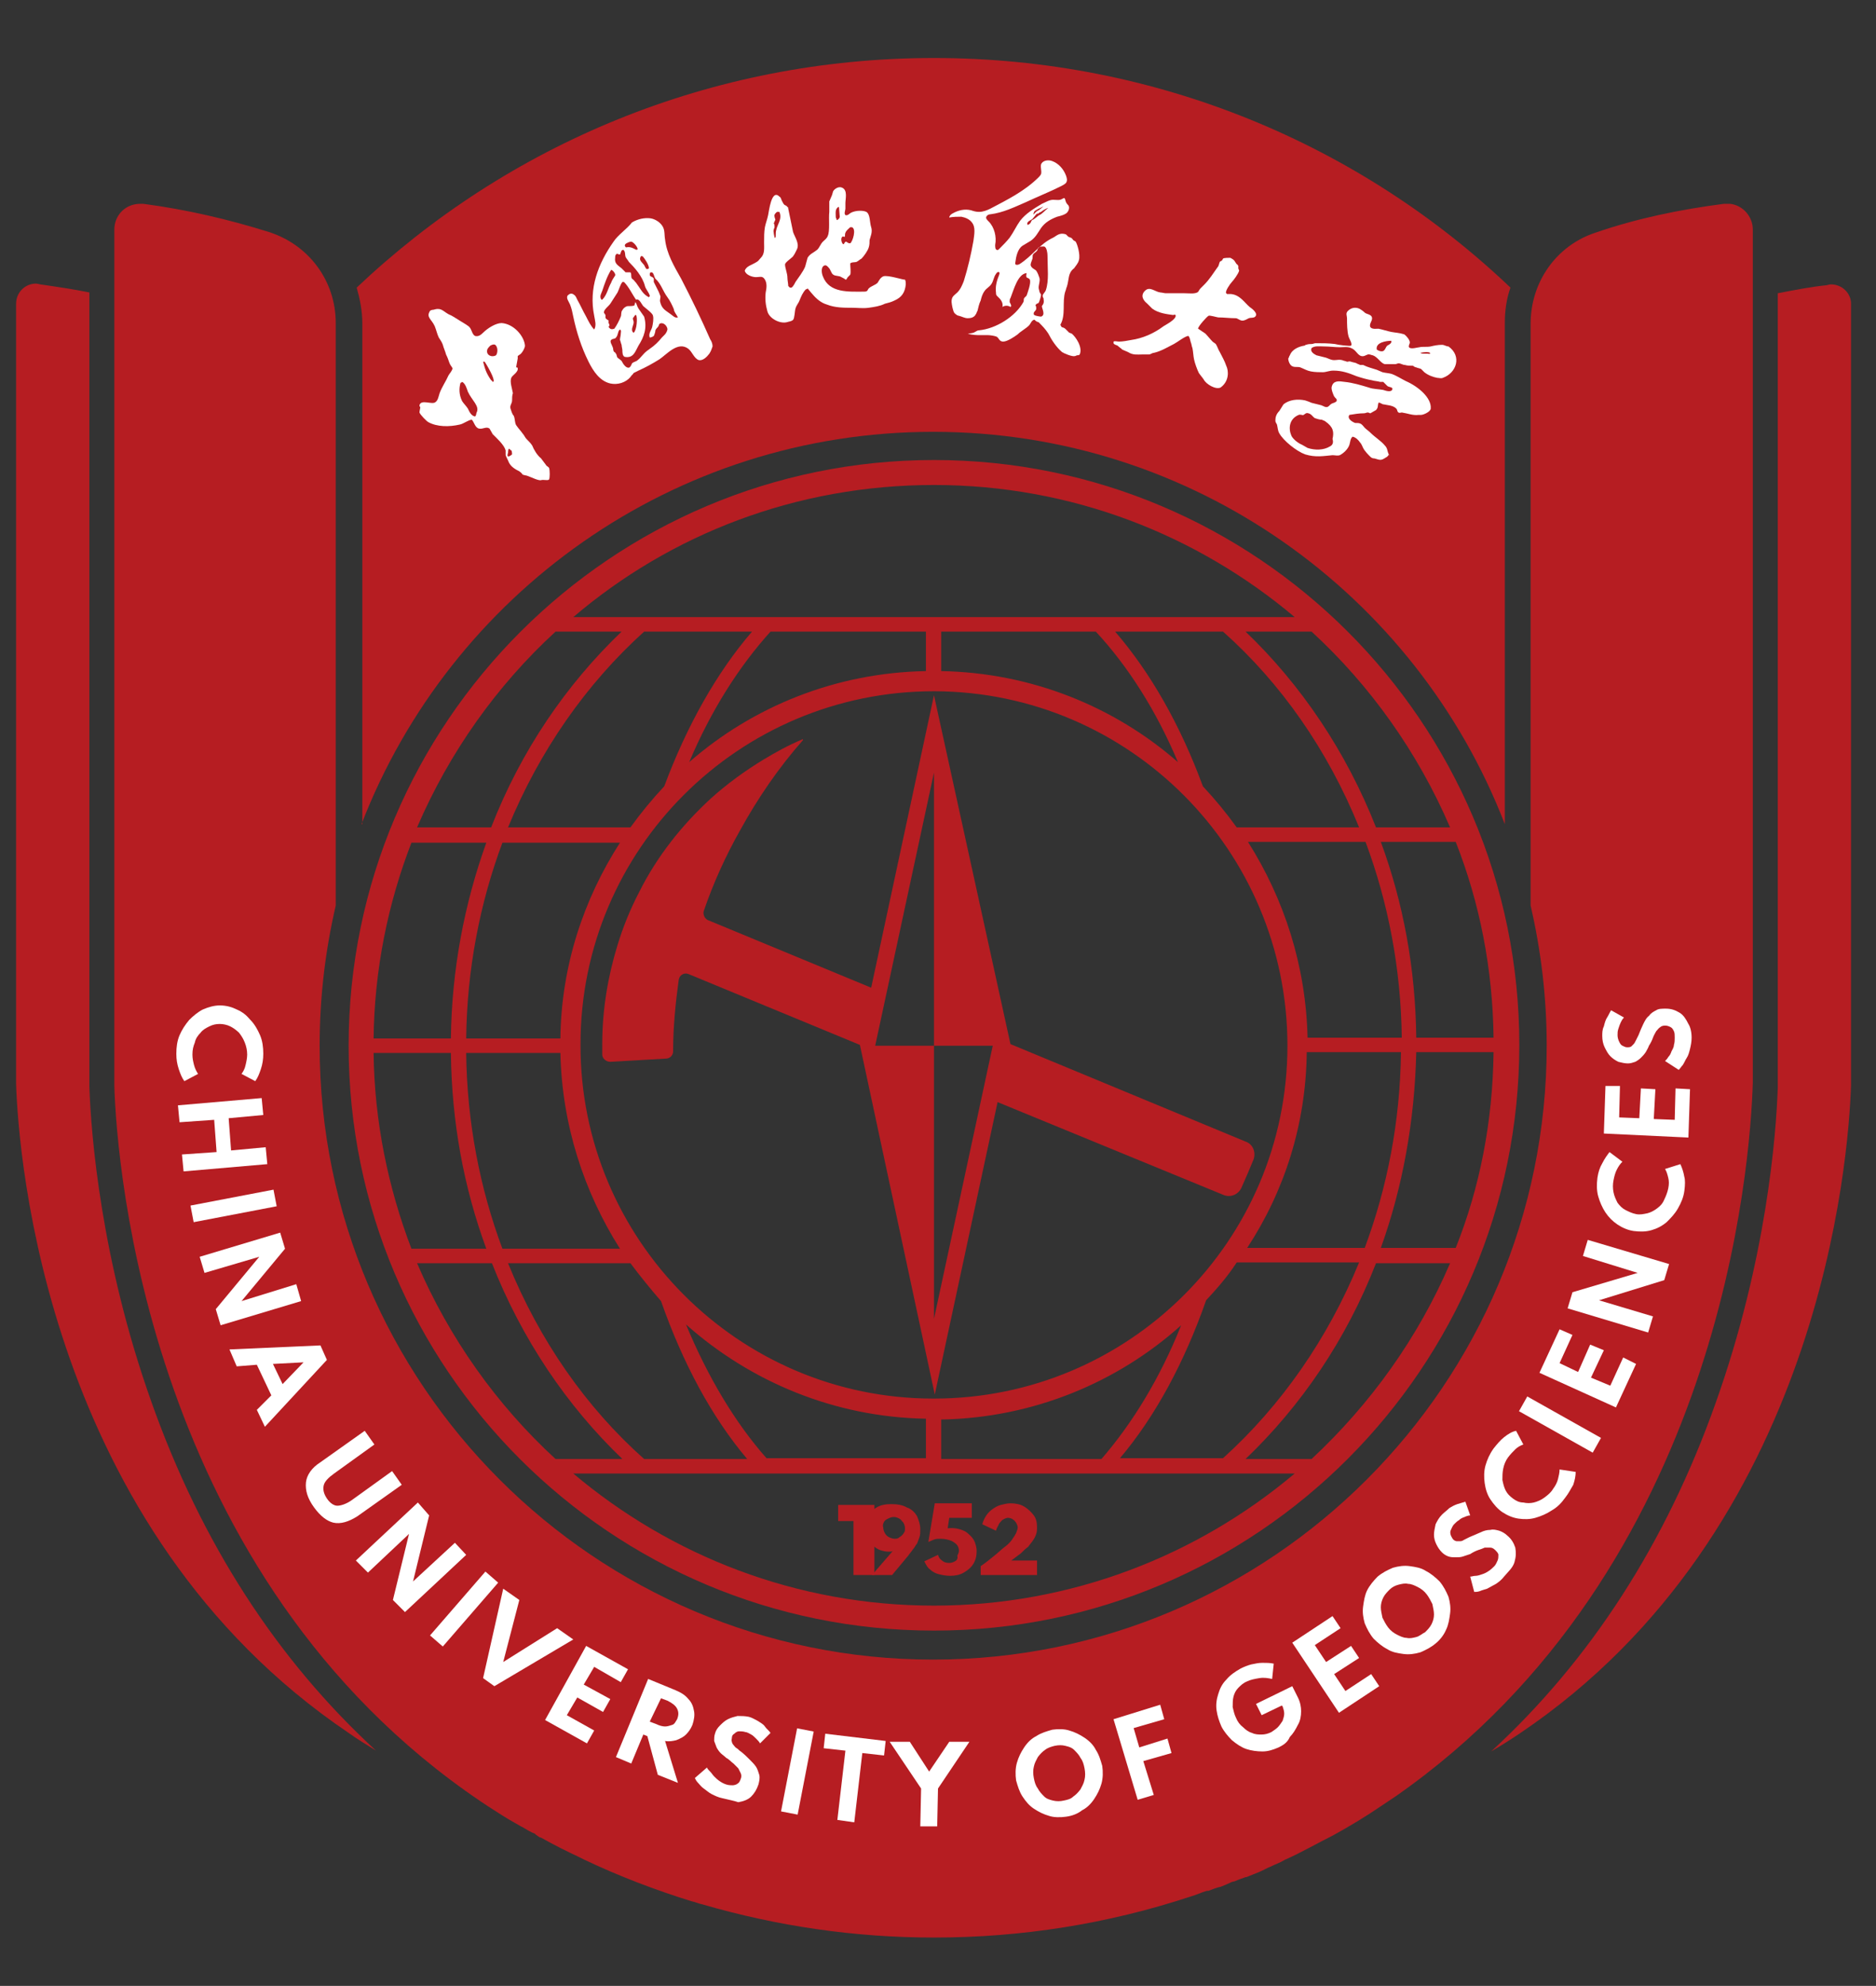 <?xml version="1.0" encoding="utf-8"?>
<!-- Generator: Adobe Illustrator 22.1.0, SVG Export Plug-In . SVG Version: 6.00 Build 0)  -->
<svg version="1.1" id="图层_1" xmlns="http://www.w3.org/2000/svg" xmlns:xlink="http://www.w3.org/1999/xlink" x="0px" y="0px"
	 viewBox="0 0 233 246.5" style="enable-background:new 0 0 233 246.5;" xml:space="preserve">
<rect x="0" y="0" width="233" height="246.5" fill="#333333" stroke="none"/>
<style type="text/css">
	.st0{clip-path:url(#SVGID_2_);fill:#B61D22;}
	.st1{clip-path:url(#SVGID_2_);fill:#FFFFFF;}
</style>
<g>
	<defs>
		<rect id="SVGID_1_" x="-307" y="-173.8" width="841.9" height="595.3"/>
	</defs>
	<clipPath id="SVGID_2_">
		<use xlink:href="#SVGID_1_"  style="overflow:visible;"/>
	</clipPath>
	<path class="st0" d="M18.8,174c-6.3-17.7-7.5-33.3-7.7-39.1V36.3c-2-0.4-4-0.7-6.1-1c0,0-0.4-0.1-0.5-0.1c-1.4,0-2.5,1.1-2.5,2.5
		v96.9c0.3,9,3.8,55.2,41.3,80.5c1.1,0.8,2.3,1.5,3.4,2.2C34.4,206,25,191.5,18.8,174"/>
	<path class="st0" d="M217.7,134.4V28.5c0-1.6-1.2-3-2.8-3.2c0,0-0.5,0-0.8,0c-5.4,0.7-10.8,1.8-16,3.6c-4.8,1.6-8,6.1-8,11.3v72.2
		c1.3,5.6,2,11.4,2,17.4c0,42-34.2,76.2-76.2,76.2c-42,0-76.2-34.2-76.2-76.2c0-6,0.7-11.8,2-17.4V40.1c0-5.2-3.3-9.7-8.3-11.3
		c-5.1-1.6-10.3-2.8-15.6-3.5c0,0-0.3,0-0.4,0c-1.8,0-3.2,1.4-3.2,3.2v106.3c0.3,9.9,4.2,60.9,45.5,88.8c0.3,0.2,0.6,0.4,0.9,0.6
		c1.1,0.7,2.3,1.5,3.4,2.1c0.2,0.1,0.5,0.3,0.7,0.4l0.2,0.1c0.5,0.3,1,0.6,1.5,0.8c0,0,0.1,0,0.1,0.1l0.3,0.2
		c0.1,0.1,0.3,0.2,0.4,0.2c1.6,0.9,3.2,1.7,4.7,2.4c0.2,0.1,0.4,0.2,0.6,0.3c4.4,2.1,8.9,3.8,13.4,5.2c0.5,0.1,0.9,0.3,1.4,0.4
		c9.3,2.7,18.9,4.1,28.7,4.1c10.9,0,21.6-1.7,31.9-5.1c0.7-0.2,1.3-0.5,2-0.7l0.1,0l0.1,0c0.5-0.2,1-0.4,1.5-0.5
		c0.5-0.2,1-0.4,1.4-0.6l0.4-0.1c0.4-0.2,0.8-0.3,1.3-0.5l0.1,0c0.5-0.2,1-0.4,1.5-0.6c0.5-0.2,1-0.5,1.5-0.7
		c0.6-0.3,1.2-0.5,1.7-0.8c0,0,0.1-0.1,0.2-0.1c2-0.9,3.9-2,5.9-3c0,0,0,0,0,0c2-1.1,4-2.3,5.9-3.6c0,0,0,0,0,0
		c0.3-0.2,0.6-0.4,0.9-0.6c0.3-0.2,0.6-0.4,0.9-0.6C213.9,194.7,217.4,144.2,217.7,134.4"/>
	<path class="st0" d="M44.9,102.3c11-28.5,38.7-48.7,71-48.7c32.3,0,60,20.2,71,48.7V40.1c0-1.5,0.2-3,0.7-4.4
		C169,18,143.7,7.2,116,7.2C88.2,7.2,63,18,44.3,35.7c0.4,1.4,0.7,2.9,0.7,4.4V102.3z"/>
	<path class="st0" d="M116,202.4c40.1,0,72.7-32.6,72.7-72.7S156,57.1,116,57.1s-72.7,32.6-72.7,72.7S75.9,202.4,116,202.4
		 M116,199.3c-17.1,0-32.7-6.2-44.8-16.4h89.6C148.7,193.1,133,199.3,116,199.3 M149.8,161.4c1.4-1.5,2.7-3,3.8-4.7h15.2
		c-3.9,9.5-9.7,17.8-16.9,24.3h-12.8C143.5,175.8,147.1,169.1,149.8,161.4 M136.8,181.1h-19.9v-4.9c11.4-0.2,21.9-4.6,29.8-11.7
		C144.1,171,140.7,176.6,136.8,181.1 M154.9,154.9c4.6-7,7.3-15.3,7.4-24.3H174c-0.1,8.6-1.7,16.8-4.5,24.3H154.9z M162.4,128.8
		c-0.2-8.9-2.9-17.2-7.4-24.3h14.6c2.8,7.5,4.4,15.7,4.5,24.3H162.4z M153.6,102.7c-1.3-1.8-2.7-3.5-4.2-5.1
		c-2.8-7.6-6.5-14.1-10.9-19.2h13.4c7.2,6.4,13,14.7,16.9,24.3H153.6z M146.3,94.6c-7.9-6.9-18.2-11.1-29.4-11.3v-4.9h19.2
		C140.1,82.7,143.6,88.2,146.3,94.6 M159.9,129.8c0,24.2-19.7,43.8-43.9,43.8h-0.1c-24.2,0-43.9-19.8-43.8-44
		c0-24.2,19.7-43.8,43.9-43.8h0.1C140.3,85.9,159.9,105.6,159.9,129.8 M115,176.1v4.9H95.2c-3.9-4.4-7.3-10.1-10-16.6
		C93.2,171.5,103.6,175.9,115,176.1 M115,83.3c-11.2,0.2-21.5,4.4-29.4,11.3c2.7-6.4,6.2-11.9,10.1-16.2H115V83.3z M82.5,97.6
		c-1.5,1.6-2.9,3.3-4.2,5.1H63.1C67,93.2,72.8,84.9,80,78.4h13.4C89,83.5,85.3,90.1,82.5,97.6 M77,104.6c-4.5,7-7.3,15.3-7.4,24.3
		H57.9c0.1-8.6,1.7-16.8,4.5-24.3H77z M69.6,130.7c0.2,8.9,2.9,17.2,7.4,24.3H62.4c-2.8-7.5-4.4-15.7-4.5-24.3H69.6z M78.3,156.8
		c1.2,1.6,2.5,3.2,3.8,4.7c2.7,7.7,6.3,14.4,10.7,19.6H80c-7.2-6.4-13-14.7-16.9-24.3H78.3z M162.9,181.1h-8.2
		c6.9-6.6,12.5-14.8,16.2-24.3h9.2C176.1,166.1,170.2,174.3,162.9,181.1 M180.8,154.9h-9.3c2.7-7.5,4.2-15.7,4.4-24.3h9.6
		C185.4,139.2,183.8,147.4,180.8,154.9 M185.5,128.8h-9.6c-0.1-8.6-1.6-16.7-4.4-24.3h9.3C183.8,112.1,185.4,120.3,185.5,128.8
		 M180.1,102.7h-9.2c-3.7-9.4-9.3-17.7-16.2-24.3h8.2C170.2,85.1,176.1,93.4,180.1,102.7 M116,60.2c17.1,0,32.7,6.2,44.8,16.4H71.2
		C83.3,66.3,98.9,60.2,116,60.2 M69,78.4h8.2c-6.9,6.6-12.5,14.8-16.2,24.3h-9.2C55.8,93.4,61.7,85.1,69,78.4 M51.1,104.6h9.3
		c-2.7,7.5-4.3,15.7-4.4,24.3h-9.6C46.5,120.3,48.2,112.1,51.1,104.6 M46.4,130.7H56c0.1,8.6,1.6,16.7,4.4,24.3h-9.3
		C48.2,147.4,46.5,139.2,46.4,130.7 M61.1,156.8c3.7,9.4,9.3,17.7,16.2,24.3H69c-7.3-6.7-13.2-15-17.2-24.3H61.1z"/>
	<polygon class="st0" points="106,188.8 106,195.5 108.6,195.5 108.6,186.8 104.1,186.8 104.1,188.8 	"/>
	<path class="st0" d="M108.4,191.8c0.3,0.3,0.6,0.5,0.9,0.6c0.3,0.1,0.7,0.2,1,0.2c0.3,0,0.5,0,0.6-0.1l-2.6,3h2.5l2-2.4
		c0.2-0.3,0.4-0.5,0.6-0.8c0.2-0.2,0.3-0.5,0.5-0.7c0.1-0.3,0.2-0.5,0.3-0.8c0.1-0.3,0.1-0.6,0.1-1c0-0.6-0.2-1.1-0.4-1.6
		c-0.3-0.5-0.7-0.9-1.3-1.1c-0.5-0.3-1.2-0.4-1.9-0.4c-0.7,0-1.3,0.1-1.8,0.4c-0.5,0.3-0.9,0.6-1.1,1.1c-0.3,0.5-0.4,1-0.4,1.5
		c0,0.4,0.1,0.9,0.2,1.2C107.9,191.2,108.1,191.5,108.4,191.8 M109.8,188.9c0.1-0.2,0.3-0.3,0.5-0.4c0.2-0.1,0.4-0.2,0.7-0.2
		s0.5,0.1,0.7,0.2c0.2,0.1,0.3,0.3,0.5,0.5c0.1,0.2,0.2,0.4,0.2,0.7c0,0.2,0,0.4-0.1,0.5c-0.1,0.2-0.2,0.3-0.3,0.4
		c-0.1,0.1-0.3,0.2-0.4,0.3c-0.2,0.1-0.3,0.1-0.5,0.1c-0.2,0-0.5-0.1-0.7-0.2c-0.2-0.1-0.4-0.3-0.5-0.5c-0.1-0.2-0.2-0.4-0.2-0.7
		C109.6,189.3,109.7,189.1,109.8,188.9"/>
	<path class="st0" d="M118.6,193.8c-0.2,0.1-0.4,0.2-0.7,0.2c-0.4,0-0.7-0.1-0.9-0.3c-0.3-0.2-0.4-0.4-0.5-0.7l-1.7,0.8
		c0.2,0.4,0.4,0.8,0.7,1c0.3,0.3,0.7,0.5,1.1,0.6c0.4,0.1,0.9,0.2,1.4,0.2c0.6,0,1.2-0.1,1.7-0.4c0.5-0.3,0.9-0.6,1.2-1.1
		c0.3-0.5,0.4-1,0.4-1.6c0-0.4-0.1-0.7-0.2-1c-0.1-0.3-0.3-0.6-0.5-0.8c-0.2-0.2-0.4-0.4-0.7-0.6c-0.6-0.3-1.3-0.5-2.2-0.4l0.2-1.3
		h2.8v-1.8h-4.6l-0.8,4.8c0.2-0.1,0.5-0.2,0.7-0.3c0.3-0.1,0.5-0.1,0.8-0.1c0.5,0,0.9,0.1,1.2,0.2c0.3,0.1,0.6,0.3,0.8,0.5
		c0.2,0.2,0.3,0.5,0.3,0.8c0,0.2-0.1,0.4-0.2,0.6C119,193.5,118.8,193.7,118.6,193.8"/>
	<path class="st0" d="M128.9,193.7h-3.3c0.4-0.3,0.8-0.6,1.2-0.9c0.3-0.3,0.6-0.6,0.9-0.8c0.2-0.3,0.4-0.5,0.6-0.8
		c0.2-0.3,0.3-0.5,0.4-0.8c0.1-0.3,0.1-0.6,0.1-0.8c0-0.6-0.1-1.1-0.4-1.5c-0.3-0.4-0.7-0.8-1.2-1.1c-0.5-0.3-1.1-0.4-1.7-0.4
		c-0.4,0-0.8,0.1-1.2,0.2c-0.4,0.1-0.7,0.3-1,0.5c-0.3,0.2-0.6,0.5-0.8,0.8c-0.2,0.3-0.4,0.7-0.5,1.1l1.7,0.8
		c0.1-0.4,0.3-0.6,0.4-0.9c0.2-0.2,0.3-0.4,0.5-0.5c0.2-0.1,0.4-0.2,0.6-0.2c0.2,0,0.5,0.1,0.6,0.2c0.2,0.1,0.3,0.3,0.4,0.4
		c0.1,0.2,0.2,0.4,0.2,0.6c0,0.2-0.1,0.4-0.2,0.7c-0.1,0.2-0.3,0.5-0.5,0.8c-0.2,0.3-0.5,0.6-0.9,0.9c-0.4,0.3-0.8,0.7-1.3,1.1
		c-0.5,0.4-1.1,0.9-1.7,1.3v1.1h7V193.7z"/>
	<path class="st0" d="M108.2,122.6l-20.3-8.4c-0.4-0.2-0.6-0.7-0.5-1.1c1.2-3.5,2.7-6.8,4.5-10c2.2-4,4.8-7.8,7.8-11.2
		c0.1-0.1,0-0.2-0.1-0.1c-1.7,0.7-3.3,1.6-4.8,2.5c-2.3,1.4-4.5,3-6.5,4.8c-3.6,3.3-6.7,7.2-8.9,11.6c-1.1,2.1-2,4.3-2.7,6.6
		c-1.2,3.9-1.9,8-1.9,12.3c0,0.4,0,0.8,0,1.3c0,0.5,0.5,0.9,1,0.9l6.9-0.4c0.5,0,0.9-0.4,0.9-0.9c0-3,0.3-6,0.7-8.9
		c0.1-0.6,0.7-0.9,1.2-0.7l21.3,8.8l9.3,43.4l7.8-36.3l28,11.5c0.9,0.4,1.9,0,2.3-0.9c0.5-1.1,1-2.3,1.5-3.5c0.3-0.9-0.1-1.9-1-2.2
		l-29.2-12.1L116,86.3L108.2,122.6z M116,163.7v-33.9h-7.3l7.3-33.9v33.9h7.3L116,163.7z"/>
	<path class="st0" d="M227.4,35.3c-0.2,0-0.5,0.1-0.5,0.1c-2,0.2-4,0.6-6.1,1v98.6c-0.2,5.9-1.4,21.4-7.7,39.1
		c-6.2,17.5-15.6,32-27.9,43.3c1.2-0.7,2.3-1.4,3.5-2.2c37.5-25.2,40.9-71.5,41.2-80.5V37.7C229.9,36.4,228.8,35.3,227.4,35.3"/>
	<path class="st1" d="M21.9,130.8c0-0.8,0.1-1.6,0.4-2.3c0.3-0.7,0.7-1.3,1.2-1.9c0.5-0.5,1.1-1,1.7-1.3c0.7-0.3,1.4-0.5,2.1-0.5
		c0.8,0,1.5,0.2,2.1,0.5c0.7,0.3,1.2,0.7,1.7,1.3c0.5,0.5,0.9,1.2,1.2,1.9c0.3,0.7,0.4,1.5,0.4,2.3c0,0.7-0.1,1.3-0.3,1.9
		c-0.2,0.6-0.4,1.1-0.7,1.5l-1.7-0.9c0.2-0.3,0.4-0.6,0.5-1.1c0.1-0.4,0.2-0.9,0.2-1.3c0-0.5-0.1-1-0.3-1.5
		c-0.2-0.5-0.4-0.8-0.7-1.2c-0.3-0.3-0.7-0.6-1.1-0.8c-0.4-0.2-0.9-0.3-1.3-0.3c-0.5,0-0.9,0.1-1.3,0.3c-0.4,0.2-0.8,0.4-1.1,0.8
		c-0.3,0.3-0.6,0.7-0.7,1.2c-0.2,0.5-0.3,0.9-0.3,1.5c0,0.5,0.1,0.9,0.2,1.3c0.1,0.4,0.3,0.8,0.5,1.1l-1.7,0.9
		c-0.3-0.4-0.5-0.9-0.7-1.5C22,132.1,21.9,131.5,21.9,130.8"/>
	<polygon class="st1" points="22.1,137.2 32.5,136.3 32.7,138.4 28.4,138.8 28.7,142.8 33,142.4 33.2,144.5 22.8,145.4 22.6,143.3 
		26.9,143 26.6,139 22.3,139.3 	"/>
	
		<rect x="23.7" y="148.7" transform="matrix(0.982 -0.188 0.188 0.982 -27.571 8.074)" class="st1" width="10.5" height="2.1"/>
	<polygon class="st1" points="24.8,156 34.8,153 35.4,155 30,161.5 36.8,159.4 37.4,161.5 27.4,164.5 26.8,162.5 32.2,156 25.4,158 
			"/>
	<path class="st1" d="M28.5,167.5l11.3-0.5l0.8,1.8l-7.7,8.3l-1-2.1l1.8-1.8l-1.8-3.8l-2.5,0.2L28.5,167.5z M33.9,169.3l1.2,2.5
		l2.6-2.7L33.9,169.3z"/>
	<path class="st1" d="M39,187.1c-0.8-1.1-1.1-2.1-1-3.1c0.1-0.9,0.7-1.8,1.8-2.5l5.5-3.9l1.2,1.7l-5,3.6c-0.7,0.5-1.2,1-1.3,1.5
		c-0.1,0.5,0,1,0.4,1.6c0.4,0.6,0.9,0.9,1.3,0.9s1.1-0.2,1.8-0.7l5-3.6l1.2,1.7l-5.5,3.9c-1.1,0.7-2.1,1-3,0.8
		C40.6,188.8,39.8,188.2,39,187.1"/>
	<polygon class="st1" points="44.2,193.7 51.9,186.5 53.3,188.1 51.3,196.3 56.5,191.5 57.9,193 50.3,200.1 48.8,198.6 50.8,190.4 
		45.7,195.2 	"/>
	
		<rect x="52.5" y="198.7" transform="matrix(0.655 -0.755 0.755 0.655 -130.996 112.489)" class="st1" width="10.5" height="2.1"/>
	<polygon class="st1" points="60,208.3 62.5,197.2 64.5,198.6 62.5,206.3 69.2,202.1 71.2,203.5 61.4,209.3 	"/>
	<polygon class="st1" points="67.7,213.5 72.8,204.3 78,207.2 77.1,208.8 73.8,206.9 72.5,209.1 75.8,210.9 74.9,212.5 71.7,210.7 
		70.4,212.9 73.8,214.8 72.9,216.4 	"/>
	<path class="st1" d="M76.5,218.1l4-9.7l3.4,1.4c0.7,0.3,1.2,0.6,1.6,1.1c0.4,0.4,0.6,0.9,0.7,1.5c0.1,0.5,0,1.1-0.2,1.7
		c-0.2,0.5-0.5,0.9-0.8,1.2c-0.3,0.3-0.7,0.5-1.2,0.7c-0.4,0.1-0.9,0.2-1.4,0.1l1.6,5.2l-2.5-1l-1.3-4.8l-0.5-0.2l-1.5,3.6
		L76.5,218.1z M80.7,213.7l0.8,0.3c0.4,0.2,0.8,0.3,1.1,0.3c0.3,0,0.6-0.1,0.9-0.2s0.4-0.4,0.6-0.7c0.2-0.5,0.2-0.9,0-1.3
		c-0.2-0.4-0.6-0.7-1.2-1l-0.8-0.3L80.7,213.7z"/>
	<path class="st1" d="M89.7,223.2c-0.5-0.1-0.9-0.3-1.3-0.5c-0.4-0.2-0.7-0.5-1-0.7c-0.3-0.2-0.5-0.5-0.7-0.7
		c-0.2-0.2-0.3-0.4-0.4-0.6l1.5-1.3c0.1,0.2,0.2,0.3,0.4,0.5c0.2,0.2,0.3,0.4,0.5,0.6c0.2,0.2,0.4,0.4,0.7,0.6
		c0.3,0.2,0.5,0.3,0.8,0.4c0.3,0.1,0.6,0.1,0.8,0.1c0.2,0,0.5-0.1,0.6-0.2c0.2-0.1,0.3-0.3,0.4-0.6c0.1-0.2,0.1-0.5,0-0.7
		c-0.1-0.2-0.2-0.4-0.3-0.6c-0.2-0.2-0.4-0.4-0.6-0.6c-0.3-0.2-0.5-0.5-0.9-0.7c-0.2-0.2-0.5-0.4-0.7-0.6c-0.2-0.2-0.4-0.5-0.5-0.7
		c-0.1-0.3-0.2-0.5-0.3-0.8c0-0.3,0-0.6,0.1-0.9c0.1-0.4,0.3-0.7,0.6-1c0.3-0.3,0.6-0.6,1-0.8c0.4-0.2,0.8-0.3,1.2-0.4
		c0.5,0,0.9,0,1.4,0.1c0.4,0.1,0.7,0.3,1.1,0.5c0.3,0.2,0.7,0.4,0.9,0.7s0.5,0.5,0.7,0.8l-1.3,1.3c-0.1-0.2-0.3-0.4-0.5-0.6
		c-0.2-0.2-0.4-0.4-0.6-0.5c-0.2-0.1-0.5-0.3-0.7-0.3c-0.3-0.1-0.6-0.1-0.8-0.1c-0.2,0-0.4,0.1-0.6,0.3c-0.2,0.1-0.3,0.3-0.3,0.5
		c0,0.2-0.1,0.3,0,0.5c0,0.1,0.1,0.3,0.2,0.4c0.1,0.1,0.2,0.3,0.4,0.4c0.2,0.1,0.3,0.3,0.5,0.4c0.4,0.3,0.8,0.7,1.1,1
		c0.3,0.3,0.6,0.6,0.8,0.9c0.2,0.3,0.3,0.7,0.4,1c0.1,0.4,0,0.8-0.1,1.2c-0.2,0.6-0.5,1.1-0.9,1.5c-0.4,0.4-1,0.6-1.6,0.7
		C91.1,223.5,90.5,223.4,89.7,223.2"/>
	
		<rect x="93.7" y="218.8" transform="matrix(0.19 -0.982 0.982 0.19 -135.659 275.283)" class="st1" width="10.5" height="2.1"/>
	<polygon class="st1" points="104,225.9 105,217.3 102.3,217 102.5,215.2 110,216.1 109.8,217.9 107.1,217.6 106.1,226.2 	"/>
	<polygon class="st1" points="114.3,226.7 114.4,222 110.5,216.2 113,216.2 115.4,219.9 117.9,216.2 120.4,216.2 116.5,222 
		116.4,226.7 	"/>
	<path class="st1" d="M132.4,225.5c-0.7,0.1-1.5,0.1-2.1-0.1c-0.7-0.2-1.3-0.5-1.9-0.9c-0.6-0.4-1-0.9-1.4-1.5
		c-0.4-0.6-0.6-1.3-0.8-2c-0.1-0.7-0.1-1.5,0.1-2.2c0.2-0.7,0.5-1.3,0.9-1.9c0.4-0.6,0.9-1.1,1.5-1.4c0.6-0.4,1.3-0.6,2-0.8
		c0.7-0.1,1.5-0.1,2.1,0.1c0.7,0.2,1.3,0.5,1.9,0.9c0.6,0.4,1.1,0.9,1.4,1.5c0.4,0.6,0.6,1.3,0.8,2c0.1,0.7,0.1,1.5-0.1,2.2
		c-0.2,0.7-0.5,1.3-0.9,1.9c-0.4,0.6-0.9,1.1-1.5,1.4C133.9,225.1,133.2,225.4,132.4,225.5 M132.1,223.5c0.5-0.1,0.9-0.2,1.2-0.5
		c0.3-0.2,0.6-0.5,0.9-0.9c0.2-0.4,0.4-0.7,0.5-1.2c0.1-0.4,0.1-0.9,0-1.4c-0.1-0.5-0.2-0.9-0.5-1.3c-0.2-0.4-0.5-0.7-0.8-1
		c-0.3-0.3-0.7-0.4-1.1-0.5c-0.4-0.1-0.8-0.1-1.3,0c-0.4,0.1-0.8,0.2-1.2,0.5c-0.3,0.2-0.6,0.5-0.9,0.9c-0.2,0.4-0.4,0.7-0.5,1.2
		c-0.1,0.4-0.1,0.9,0,1.4c0.1,0.5,0.2,0.9,0.5,1.3c0.2,0.4,0.5,0.7,0.8,1c0.3,0.3,0.7,0.4,1.1,0.5
		C131.2,223.6,131.7,223.6,132.1,223.5"/>
	<polygon class="st1" points="145.5,217.6 145,215.8 141.5,216.9 140.8,214.5 144.6,213.4 144.1,211.6 138.3,213.4 141.3,223.4 
		143.3,222.8 142,218.6 	"/>
	<path class="st1" d="M158.8,216.9c-0.7,0.3-1.3,0.5-2,0.5c-0.7,0-1.4-0.1-2-0.3c-0.6-0.2-1.2-0.6-1.8-1.1c-0.5-0.5-1-1.1-1.3-1.7
		c-0.3-0.7-0.5-1.3-0.6-2c-0.1-0.7,0-1.4,0.2-2c0.2-0.7,0.5-1.3,1-1.8c0.5-0.6,1.1-1,1.8-1.4c0.4-0.2,0.9-0.4,1.3-0.5
		c0.5-0.1,0.9-0.2,1.4-0.2c0.5,0,0.9,0,1.4,0.1l-0.2,1.9c-0.5-0.1-1-0.2-1.6-0.1c-0.6,0.1-1.1,0.2-1.5,0.4c-0.5,0.2-0.8,0.5-1.1,0.8
		c-0.3,0.3-0.5,0.7-0.6,1.1c-0.1,0.4-0.1,0.8-0.1,1.3c0.1,0.4,0.2,0.9,0.4,1.3c0.2,0.5,0.5,0.9,0.9,1.2c0.3,0.3,0.7,0.6,1.1,0.7
		c0.4,0.2,0.8,0.2,1.2,0.2c0.4,0,0.8-0.1,1.2-0.3c0.3-0.2,0.6-0.4,0.8-0.6c0.2-0.2,0.4-0.5,0.6-0.8c0.1-0.3,0.2-0.6,0.2-0.9
		c0-0.3-0.1-0.6-0.2-0.9l-0.1-0.1l-2.5,1.2l-0.7-1.4l4.5-2.2l0.7,1.4c0.3,0.6,0.4,1.2,0.4,1.7c0,0.6-0.1,1.2-0.4,1.7
		c-0.3,0.6-0.6,1.1-1,1.5C159.9,216.3,159.4,216.6,158.8,216.9"/>
	<polygon class="st1" points="166.3,212.6 160.5,203.9 165.5,200.6 166.5,202.1 163.3,204.2 164.7,206.3 167.8,204.3 168.8,205.8 
		165.7,207.8 167.1,209.9 170.3,207.8 171.3,209.3 	"/>
	<path class="st1" d="M178.3,204c-0.6,0.5-1.2,0.8-1.9,1.1c-0.7,0.2-1.4,0.3-2.1,0.2c-0.7-0.1-1.4-0.2-2-0.6
		c-0.6-0.3-1.2-0.8-1.7-1.3c-0.5-0.6-0.8-1.2-1.1-1.9c-0.2-0.7-0.3-1.4-0.2-2.1c0.1-0.7,0.2-1.4,0.5-2c0.3-0.6,0.8-1.2,1.3-1.7
		c0.6-0.5,1.2-0.8,1.9-1.1c0.7-0.2,1.4-0.3,2.1-0.2c0.7,0.1,1.4,0.2,2,0.6c0.6,0.3,1.2,0.8,1.7,1.3c0.5,0.6,0.8,1.2,1.1,1.9
		c0.2,0.7,0.3,1.4,0.2,2.1c-0.1,0.7-0.2,1.4-0.5,2C179.3,203,178.8,203.6,178.3,204 M177,202.6c0.3-0.3,0.6-0.6,0.8-1
		c0.2-0.4,0.3-0.8,0.3-1.2c0-0.4-0.1-0.8-0.2-1.3c-0.2-0.4-0.4-0.8-0.7-1.2c-0.3-0.4-0.7-0.7-1.1-0.9c-0.4-0.2-0.8-0.4-1.2-0.4
		c-0.4-0.1-0.8,0-1.2,0.1c-0.4,0.1-0.8,0.3-1.1,0.6c-0.3,0.3-0.6,0.6-0.8,1c-0.2,0.4-0.3,0.8-0.3,1.2c0,0.4,0.1,0.8,0.2,1.3
		c0.2,0.4,0.4,0.8,0.7,1.2c0.3,0.4,0.7,0.7,1.1,0.9c0.4,0.2,0.8,0.4,1.2,0.4c0.4,0.1,0.8,0,1.2-0.1
		C176.3,203.1,176.6,202.8,177,202.6"/>
	<path class="st1" d="M186.8,195.7c-0.3,0.4-0.7,0.7-1,0.9c-0.4,0.2-0.7,0.4-1.1,0.6c-0.3,0.1-0.7,0.2-0.9,0.3
		c-0.3,0.1-0.5,0.1-0.7,0.1l-0.5-1.9c0.2,0,0.4-0.1,0.7-0.1c0.2,0,0.5-0.1,0.8-0.2c0.3-0.1,0.5-0.2,0.8-0.4c0.3-0.2,0.5-0.4,0.7-0.6
		c0.2-0.2,0.3-0.5,0.4-0.7s0.1-0.5,0.1-0.7c0-0.2-0.2-0.4-0.4-0.6c-0.2-0.2-0.4-0.3-0.6-0.3c-0.2,0-0.4,0-0.7,0
		c-0.2,0.1-0.5,0.2-0.8,0.3c-0.3,0.1-0.7,0.3-1,0.5c-0.3,0.1-0.6,0.2-0.9,0.3c-0.3,0.1-0.6,0.1-0.9,0.1c-0.3,0-0.6,0-0.9-0.1
		c-0.3-0.1-0.6-0.3-0.8-0.5c-0.3-0.3-0.5-0.6-0.7-1c-0.2-0.4-0.3-0.8-0.3-1.2c0-0.4,0.1-0.8,0.2-1.3c0.2-0.4,0.4-0.8,0.8-1.2
		c0.3-0.3,0.6-0.5,0.9-0.8c0.3-0.2,0.7-0.4,1-0.5c0.3-0.1,0.7-0.2,1-0.3l0.6,1.7c-0.2,0-0.5,0.1-0.7,0.2c-0.3,0.1-0.5,0.2-0.7,0.4
		c-0.2,0.1-0.4,0.3-0.6,0.5c-0.2,0.2-0.3,0.5-0.4,0.7c-0.1,0.2-0.1,0.4,0,0.7c0.1,0.2,0.2,0.4,0.3,0.5c0.1,0.1,0.3,0.2,0.4,0.2
		c0.1,0,0.3,0,0.5,0c0.2,0,0.3-0.1,0.5-0.2c0.2-0.1,0.4-0.2,0.6-0.3c0.5-0.2,0.9-0.4,1.4-0.6c0.4-0.2,0.8-0.3,1.2-0.3
		c0.4-0.1,0.7,0,1.1,0.1c0.3,0.1,0.7,0.3,1,0.6c0.5,0.4,0.8,0.9,1,1.5c0.1,0.6,0.1,1.1-0.1,1.8S187.3,195.1,186.8,195.7"/>
	<path class="st1" d="M194.4,185.9c-0.5,0.7-1,1.2-1.7,1.6c-0.6,0.4-1.3,0.7-2,0.9c-0.7,0.2-1.4,0.2-2.1,0.1c-0.7-0.1-1.4-0.4-2-0.8
		c-0.6-0.4-1.1-1-1.5-1.6c-0.4-0.6-0.6-1.3-0.7-2c-0.1-0.7-0.1-1.5,0.1-2.2c0.2-0.7,0.5-1.4,1-2.1c0.4-0.5,0.8-1,1.3-1.4
		c0.5-0.4,1-0.7,1.5-0.8l0.9,1.7c-0.3,0.1-0.7,0.3-1,0.6c-0.3,0.3-0.6,0.6-0.9,1c-0.3,0.4-0.5,0.9-0.6,1.4c-0.1,0.5-0.1,0.9-0.1,1.4
		c0.1,0.5,0.2,0.9,0.4,1.3c0.2,0.4,0.5,0.7,0.9,1c0.4,0.3,0.8,0.5,1.3,0.5c0.4,0.1,0.9,0.1,1.3,0c0.4-0.1,0.9-0.3,1.3-0.6
		c0.4-0.3,0.8-0.6,1.1-1.1c0.3-0.4,0.5-0.8,0.6-1.2c0.1-0.4,0.2-0.8,0.2-1.2l2,0.3c0,0.5-0.1,1-0.3,1.6
		C195.1,184.8,194.8,185.4,194.4,185.9"/>
	
		<rect x="192.6" y="171.6" transform="matrix(0.49 -0.872 0.872 0.49 -55.35 259.031)" class="st1" width="2.1" height="10.5"/>
	<polygon class="st1" points="200.7,174.7 191.2,170.4 193.7,165 195.3,165.7 193.7,169.2 196,170.3 197.5,166.9 199.2,167.6 
		197.6,171 200,172 201.6,168.5 203.2,169.3 	"/>
	<polygon class="st1" points="204.7,165.4 194.7,162.4 195.3,160.4 203.4,158 196.6,155.9 197.2,153.9 207.3,156.9 206.7,158.9 
		198.6,161.4 205.3,163.4 	"/>
	<path class="st1" d="M209.2,147.8c-0.1,0.8-0.4,1.5-0.8,2.2c-0.4,0.7-0.9,1.2-1.4,1.7c-0.6,0.5-1.2,0.8-1.9,1
		c-0.7,0.2-1.4,0.2-2.2,0.1c-0.7-0.1-1.4-0.4-2-0.8c-0.6-0.4-1.1-0.9-1.5-1.5c-0.4-0.6-0.7-1.3-0.9-2c-0.2-0.7-0.2-1.5-0.1-2.3
		c0.1-0.7,0.3-1.3,0.6-1.8c0.3-0.6,0.6-1,0.9-1.4l1.6,1.2c-0.3,0.3-0.5,0.6-0.7,1c-0.2,0.4-0.3,0.8-0.4,1.3c-0.1,0.5-0.1,1,0,1.5
		c0.1,0.5,0.3,0.9,0.5,1.3c0.3,0.4,0.6,0.7,1,0.9c0.4,0.2,0.8,0.4,1.3,0.5c0.5,0.1,0.9,0,1.4-0.1c0.4-0.1,0.8-0.3,1.2-0.6
		c0.4-0.3,0.7-0.6,0.9-1.1c0.2-0.4,0.4-0.9,0.5-1.4c0.1-0.5,0.1-0.9,0-1.3c-0.1-0.4-0.2-0.8-0.4-1.1l1.9-0.6c0.2,0.4,0.4,1,0.5,1.6
		C209.3,146.4,209.3,147.1,209.2,147.8"/>
	<polygon class="st1" points="209.7,141.2 199.2,140.7 199.4,134.8 201.2,134.8 201.1,138.7 203.6,138.8 203.8,135.1 205.6,135.2 
		205.4,138.9 208,139 208.1,135.1 209.9,135.2 	"/>
	<path class="st1" d="M210.1,128.8c0,0.5-0.1,1-0.2,1.4c-0.1,0.4-0.2,0.8-0.4,1.1c-0.2,0.3-0.3,0.6-0.5,0.9
		c-0.2,0.2-0.3,0.4-0.5,0.6l-1.7-1.1c0.1-0.1,0.3-0.3,0.4-0.5c0.2-0.2,0.3-0.4,0.4-0.7c0.1-0.2,0.3-0.5,0.3-0.8
		c0.1-0.3,0.1-0.6,0.1-0.9c0-0.3,0-0.6-0.1-0.8c-0.1-0.2-0.2-0.4-0.4-0.5c-0.2-0.1-0.4-0.2-0.7-0.2c-0.3,0-0.5,0.1-0.6,0.2
		c-0.2,0.1-0.3,0.3-0.5,0.5c-0.1,0.2-0.3,0.5-0.4,0.8c-0.1,0.3-0.3,0.7-0.5,1c-0.1,0.3-0.3,0.6-0.4,0.8c-0.2,0.3-0.4,0.5-0.6,0.7
		c-0.2,0.2-0.5,0.4-0.7,0.5c-0.3,0.1-0.6,0.2-0.9,0.2c-0.4,0-0.8-0.1-1.2-0.2c-0.4-0.2-0.7-0.4-1-0.7c-0.3-0.3-0.5-0.7-0.7-1.1
		c-0.2-0.4-0.3-0.9-0.3-1.4c0-0.4,0-0.8,0.2-1.2c0.1-0.4,0.2-0.8,0.4-1.1c0.2-0.3,0.3-0.6,0.5-0.9l1.6,0.9c-0.2,0.2-0.3,0.4-0.4,0.6
		c-0.1,0.2-0.2,0.5-0.3,0.8s-0.1,0.5-0.1,0.8c0,0.3,0.1,0.6,0.2,0.8c0.1,0.2,0.2,0.4,0.4,0.5c0.2,0.1,0.4,0.2,0.6,0.2
		c0.2,0,0.3,0,0.5-0.1c0.1-0.1,0.2-0.2,0.3-0.3c0.1-0.1,0.2-0.3,0.3-0.5c0.1-0.2,0.2-0.4,0.3-0.6c0.2-0.5,0.4-1,0.6-1.4
		c0.2-0.4,0.4-0.8,0.7-1c0.2-0.3,0.5-0.5,0.9-0.7c0.3-0.2,0.7-0.2,1.2-0.2c0.7,0,1.2,0.2,1.7,0.5c0.5,0.3,0.8,0.8,1.1,1.4
		C209.9,127.4,210.1,128,210.1,128.8"/>
	<path class="st1" d="M61.6,44.1c-0.5,0.3-1.2,0-1.1-0.6c0-0.2,0.2-0.4,0.4-0.6c0.2-0.1,0.4-0.2,0.6-0.1
		C61.9,43.1,61.8,43.9,61.6,44.1 M61.2,47.4c-0.1-0.1-0.1-0.2-0.2-0.2c-0.7-1-0.8-1.6-1-2.3c0.1,0,0.2,0,0.2,0
		C60.9,46,61.6,47.4,61.2,47.4 M63.6,56.4c0,0-0.8,0.7-0.5-0.2c0,0,0-0.4,0.1-0.5c0.1,0,0.2,0.2,0.3,0.2
		C63.6,56,63.6,56.4,63.6,56.4 M59.2,51.2c-0.1,0.2,0,0.3-0.2,0.5c-0.5-0.1-0.7-0.6-0.9-1c-0.2-0.3-0.5-0.6-0.7-0.9
		c-0.4-0.8-0.4-1.6-0.2-2.3c0.1,0,0.1,0,0.2-0.1c0.4,0.2,0.6,0.9,0.7,1.2C58.6,49.7,59.6,50.4,59.2,51.2 M62.3,40.1
		c-0.7,0-1.7,0.6-2.3,1.2c-0.3,0.3-0.6,0.5-1,0.4c-0.4-0.2-0.4-0.9-0.8-1.2c-0.4-0.3-0.8-0.5-1.1-0.7c-0.5-0.3-0.9-0.6-1.4-0.8
		c-0.7-0.4-0.9-0.8-1.7-0.6c-0.2,0.1-0.4,0-0.6,0.2c-0.5,0.8,0.2,1,0.6,1.9c0.2,0.5,0.3,1,0.5,1.4c0.2,0.3,0.4,0.6,0.5,0.9
		c0.1,0.4,0.3,0.8,0.4,1.2c0.2,0.4,0.3,0.7,0.4,1c0.1,0.3,0.3,0.5,0.4,0.7c0,0.3-0.4,0.7-0.5,0.9c-0.3,0.7-0.8,1.4-1.1,2.2
		c-0.1,0.3-0.2,0.9-0.5,1.1c-0.4,0.4-1.8-0.4-2,0.4c0,0.1,0,0.2,0.1,0.2c0,0.2-0.1,0.5-0.1,0.7c0.1,0.3,0.9,1.1,1.1,1.2
		c1.1,0.6,2.6,0.6,3.9,0.3c0.5-0.1,1.1-0.6,1.5-0.6c0.3,0.3,0.4,1,0.9,1.1c0.5,0.1,0.9-0.3,1.3,0l0.4,0.7c0.5,0.5,1.4,1.3,1.6,2
		c0,0.2,0,0.4,0,0.6c0.1,0.3,0.3,0.6,0.4,0.9c0.3,0.6,0.9,0.9,1.3,1.1c0.1,0.1,0.3,0.2,0.4,0.4c0.2,0.1,0.5,0.1,0.7,0.2
		c0.3,0.1,1.3,0.6,1.6,0.5c0.3-0.1,0.9,0.1,1-0.1c0.1-0.2,0.1-1.1,0-1.4c-0.1-0.2-0.3-0.2-0.4-0.4l-0.6-0.8
		c-0.5-0.4-0.9-1.1-1.1-1.6c-0.2-0.3-0.4-0.5-0.7-0.8c-0.2-0.2-0.3-0.5-0.5-0.7c-0.2-0.3-0.5-0.6-0.7-0.9c-0.3-0.3-0.2-0.9-0.4-1.3
		c-0.2-0.2-0.3-0.6-0.4-0.9c-0.1-0.4,0.2-0.6,0.2-1c0-0.3,0-0.6,0.1-0.9c-0.1-0.6-0.4-1.4-0.2-1.9c0.1-0.3,0.9-0.7,0.8-1.2
		c0-0.1-0.1-0.1-0.2-0.1c0,0,0,0,0,0c0-0.1,0.2-1,0.2-1.1c0-0.1,0-0.2,0-0.3c0.1-0.1,0.3-0.2,0.4-0.3c0.2-0.2,0.5-0.7,0.5-1
		C65.1,41.7,63.8,40.2,62.3,40.1"/>
	<path class="st1" d="M129.9,36c-0.1,0.3-0.4,0.5-0.4,0.7c0,0.1,0,0.2,0.1,0.3c0.1,0.6,0,0.7-0.2,1c0,0.3,0.5,1.1-0.1,1.3
		c-0.1,0-0.8-0.1-0.8-0.2c-0.1,0-0.1,0-0.1-0.1c-0.1-0.3,0.3-0.4,0.3-0.7c0-0.1,0-0.3-0.1-0.4c0.1-0.2,0.2-0.2,0.4-0.3
		c0.1-0.2,0.3-0.8,0.3-1c0-0.1-0.2-0.3-0.2-0.4c0-0.1-0.1-0.3-0.1-0.5c0-0.4,0.2-0.8,0.1-1.2c-0.1-0.3-0.2-0.6-0.4-0.9
		c-0.2-0.2-0.6-0.3-0.7-0.7c0-0.2,0.1-0.4,0.2-0.7c0.1-0.2,0-0.4,0.1-0.6c0.1-0.2,0.4-0.3,0.5-0.5c0.1-0.1,0.1-0.2,0.1-0.3
		c0.1-0.1,0.3-0.2,0.5-0.2c0.1,0,0.2,0,0.3,0c0.3,0.1,0.4,0.8,0.4,1.1C130.1,33.3,130.3,34.8,129.9,36 M128.2,27.2
		c0.2-0.2,0.4-0.5,0.5-0.6c0.1-0.1,0.2-0.1,0.3-0.1c0-0.1,0.1-0.1,0.3-0.2c0.5-0.4,0.9-0.5,0.9-0.5c-0.4,0.3-0.7,0.7-1.1,0.9
		c-0.1,0-0.7,0.6-0.9,0.6c-0.2,0.2-0.1,0.4-0.5,0.6c0,0-0.1,0-0.1,0c0,0,0-0.1,0-0.1C127.5,27.5,128.1,27.3,128.2,27.2 M128.5,26.2
		c0,0,0.3-0.2,0.5-0.3c0.3-0.1,0.4-0.2,0.6-0.3c0,0-0.3,0.3-0.6,0.5c-0.3,0.1-0.5,0.4-0.6,0.5C128.3,26.7,128.4,26.3,128.5,26.2
		 M133.1,41.4c-0.1,0-0.2-0.1-0.3-0.1c-0.2-0.2-0.3-0.3-0.5-0.5c-0.4-0.3-0.4,0-0.6-0.5c0.7-1.2,0.2-2.8,0.6-4.1
		c0.1-0.2,0.1-0.4,0.2-0.6c0.3-0.9,0.1-1.7,0.9-2.3c0.2-0.3,0.5-0.6,0.6-1c0.2-0.7-0.2-2-0.4-2.3c-0.1-0.1-0.2-0.1-0.3-0.2
		c-0.1-0.1-0.1-0.2-0.3-0.3c-0.1,0-0.2-0.1-0.3-0.1c-0.1-0.1-0.2-0.2-0.3-0.3c-0.8-0.3-1.2,0.2-1.6,0.4c-1.7,0.8-2.6,2.3-4.2,3.3
		c-0.2,0.1-0.4,0.1-0.5,0c0-0.1,0-0.1,0-0.2c0.1-0.8,0.3-1.7,0.9-2.1c0.3-0.2,0.7-0.4,1-0.6c0.6-0.4,0.9-1,1.3-1.6
		c0.5-0.7,1.2-1.1,2-1.4c0.4-0.1,0.8-0.2,1.1-0.4c0.3-0.2,0.5-0.7,0.3-1c-0.1-0.1-0.2-0.2-0.3-0.4c-0.1-0.2-0.1-0.6-0.3-0.5
		c-0.1,0-0.1,0.1-0.2,0.1c-0.3,0.2-0.7,0.1-1.1,0.1c-0.5,0-0.9,0.3-1.4,0.5c-1,0.6-2,1.2-2.7,2.1c-0.5,0.7-0.8,1.4-1.3,2.1
		c-0.4,0.5-0.8,0.9-1.3,1.4c-0.1,0.1-0.2,0.2-0.3,0.1c-0.2,0-0.2-0.4-0.2-0.6c0.2-1-0.1-2.2-0.8-2.9c-0.2-0.2-0.4-0.4-0.3-0.6
		c0.1-0.2,0.3-0.3,0.5-0.3c1.6-0.2,3-0.9,4.4-1.5c1.5-0.7,3-1.3,4.4-2c0.2-0.1,0.4-0.2,0.6-0.4c0.2-0.3,0.1-0.6,0-0.9
		c-0.3-0.8-0.9-1.5-1.7-1.8c-0.5-0.2-1.2-0.1-1.4,0.4c-0.1,0.4,0.1,0.8,0,1.2c-0.1,0.2-0.2,0.3-0.3,0.4c-1.7,1.7-3.9,2.8-6,3.9
		c-0.4,0.2-0.9,0.4-1.4,0.4c-0.4,0-0.7-0.1-1-0.2c-0.8-0.2-1.6,0-2.3,0.4c-0.2,0.1-0.4,0.3-0.4,0.5c0.5-0.1,1-0.1,1.5-0.1
		c0.5,0.1,1,0.3,1.3,0.7c0.5,0.6,0.3,1.5,0.2,2.3c-0.3,1.7-0.7,3.4-1.2,5c-0.2,0.5-0.4,1-0.8,1.4c-0.2,0.2-0.5,0.4-0.6,0.6
		c-0.2,0.4-0.1,0.8,0,1.3c0.1,0.3,0.1,0.6,0.4,0.8c0.1,0.1,0.3,0.2,0.4,0.2c0.4,0.1,0.7,0.3,1.1,0.3c0.4,0,0.8-0.1,1-0.5
		c0.1-0.1,0.1-0.3,0.2-0.4c0.1-0.4,0.2-0.9,0.4-1.3c0.1-0.4,0.2-0.8,0.5-1.2c0.2-0.3,0.6-0.5,0.8-0.8c0.3-0.4,0.3-0.9,0.6-1.3
		c0.1-0.2,0.3-0.3,0.4-0.2c0.1,0.1,0,0.2,0,0.3c-0.3,0.7-0.5,1.5-0.4,2.2c0,0.1,0,0.3,0.1,0.4c0.1,0.1,0.2,0.2,0.3,0.3
		c0.3,0.3,0.5,0.7,0.4,1.1c0.3-0.2,0.7-0.2,1,0c0.2-0.1,0-0.4-0.1-0.6c0-0.2,0-0.4,0.1-0.5c0.4-1,0.9-3,2-3.1c0,0.1-0.1,0.4,0,0.5
		c0,0.1,0.3,0.1,0.4,0.3c0.2,0.4-0.3,1.7-0.4,2c-0.1,0.1-0.2,0.2-0.3,0.3c-0.1,0.2,0,0.3-0.1,0.5c-1,1.8-3.4,3.3-5.5,3.5
		c-0.2,0-0.3,0.1-0.5,0.2c-0.1,0.1-0.5,0.2-0.9,0.2c0.5,0.2,1.2,0.2,1.5,0.2c0.3,0,0.7,0,1,0c0.3,0,0.9,0.1,1.1,0.2
		c0.3,0.2,0.3,0.6,0.8,0.6c0.5,0,1.4-0.6,1.8-0.9c0.4-0.4,1-0.7,1.4-1.1c0.2-0.2,0.3-0.6,0.6-0.7c0,0,0.1,0,0.1,0
		c0.2,0.2,0.2,0.2,0.5,0.3c0.5,0.5,0.8,0.8,1.2,1.4c0.4,0.8,1,1.7,1.7,2.3c0.3,0.2,1.3,0.6,1.6,0.5c0.1,0,0.2-0.1,0.3-0.1
		c0.1,0,0.2,0,0.3-0.1C134.5,43.1,133.6,41.8,133.1,41.4"/>
	<path class="st1" d="M84.2,39.4C84.2,39.4,84.1,39.5,84.2,39.4c-0.4,0.1-0.6-0.2-0.9-0.4c-0.5-0.4-1.1-0.6-1.3-1.5
		c-0.1-0.3,0.1-0.6,0-0.8c-0.1-0.2-0.1-0.3-0.2-0.5c-0.2-0.4-0.4-0.8-0.6-1.2c0-0.1,0-0.3,0-0.4c-0.1-0.3-0.5-0.2-0.5-0.5
		c0-0.1,0-0.2,0.1-0.3c0,0,0,0,0.1,0c0.3,0,0.3,0.5,0.5,0.8c0.7,0.6,0.9,1.5,1.5,2.3c0.3,0.4,0.6,1,0.8,1.5
		C83.7,38.7,84,39,84.2,39.4 M77.8,30.7c-0.1,0-0.1,0-0.2-0.2c0-0.2,0.1-0.2,0.2-0.3c0.2-0.1,0.4-0.2,0.6-0.2c0.2,0,0.7,0.5,0.8,0.9
		c0,0.1-0.1,0.1-0.2,0.1C78.6,30.8,78.3,30.6,77.8,30.7 M80.1,35.5c0.1,0.4,0.5,0.8,0.6,1.2c0,0,0,0,0,0.1c0,0-0.1,0-0.1,0.1
		c-0.8-0.4-1-1-1.6-1.8c-0.2-0.2-0.3-0.4-0.5-0.5c-0.2-0.3,0-0.5-0.2-0.8c-0.2,0-0.4,0-0.6,0c-0.2-0.2-0.3-0.3-0.5-0.5
		c-0.5-0.4-0.9-0.6-0.8-1.3c0-0.1,0-0.3,0.1-0.4c0,0,0.1-0.1,0.1-0.1c0.1,0,0.3,0.1,0.4,0.1c0.1-0.2,0.1-0.3,0.2-0.5l0.2-0.1
		c0.3,0.2,0.2,0.6,0.3,0.9c0.1,0.2,0.3,0.4,0.4,0.6C78.8,33.2,79.8,34.3,80.1,35.5 M78.5,40.9c0-0.3,0.2-0.6,0.2-0.9
		c0-0.2-0.1-0.3-0.1-0.5c0.1-0.1,0.2-0.3,0.3-0.4c0,0,0.1,0,0.1,0c0.2,0.3,0.1,1.9-0.3,2.2C78.5,41.2,78.5,41,78.5,40.9 M82.9,40.9
		c-0.1,0.4-0.3,0.6-0.4,0.7c-0.1,0.1-0.2,0.2-0.3,0.3c-0.4,0.5-0.9,1-1.5,1.4c-0.1,0.1-0.3,0.2-0.4,0.3c-0.4,0.3-0.7,0.8-1.1,1.1
		c-0.2,0.2-0.5,0.2-0.7,0.4c-0.1,0.2-0.1,0.3-0.3,0.5c-0.4,0.2-0.8-0.4-1-0.8c-0.2-0.2-0.4-0.3-0.5-0.4c-0.1-0.1-0.1-0.4-0.2-0.5
		c-0.1-0.1-0.1-0.2-0.2-0.2c-0.2-0.2-0.1-0.4-0.2-0.6c-0.1-0.3-0.4-0.7-0.2-0.9c0.2-0.2,0.5-0.1,0.6-0.3c0.3-0.3,0.2-0.8,0.5-1
		c0.2,0.1,0.1,0.4,0.1,0.5c0,0.3-0.1,0.5-0.1,0.8c0.1,0.2,0.1,0.4,0.2,0.6c0,0.2,0.1,0.5,0.1,0.7c0,0.2,0,0.7,0.3,0.8
		c1.1,0.2,1.3-0.7,1.7-1.4c0.7-1.1,1.1-2.2,0.7-3.6c-0.2-0.3-0.5-0.7-0.7-1c-0.2-0.3-0.2-0.6-0.4-0.8l0,0c0,0.1-0.1,0.3-0.1,0.4
		C78.7,38,78.2,38,77.9,38c-0.3,0.1-0.5,0.3-0.6,0.5c-0.2,0.2-0.1,0.6-0.2,0.8c-0.2,0.5-0.5,1.1-0.8,1.5c-0.3,0.1-0.5,0.1-0.7-0.2
		c0-0.1,0.1-0.2,0.1-0.2c0-0.2-0.2-0.3-0.1-0.6c-0.1-0.1-0.4-0.2-0.4-0.4c0-0.1,0-0.2,0-0.3L75,38.8c0-0.4,0.6-0.8,0.8-1.1
		c0.3-0.5,0.6-0.9,0.9-1.4c0.2-0.4,0.3-0.9,0.6-1.3c0.1,0,0.1,0,0.2,0c0.6,0.6,1,1.5,1.5,2.2c0.4-0.2,0.7,0.6,0.9,0.8
		c0.2,0.2,1.2,0.9,1.2,1.2c0.1,0.3,0,1-0.1,1.4c-0.1,0.4-0.5,0.8-0.3,1.3c0,0,0,0,0,0c0.1,0,0.4-0.1,0.5-0.2
		c0.1-0.2,0.2-0.5,0.2-0.7c0.1-0.2,0.2-0.3,0.3-0.4c0.1-0.1,0.1-0.2,0.2-0.4C82.4,39.9,82.9,40.5,82.9,40.9 M74.8,36.1
		c0.3-0.9,0.6-1.8,1.1-2.6c0.2,0,0.6,0.5,0.5,0.7c-0.2,0.3-0.4,0.6-0.5,0.9c-0.4,0.7-0.5,1.5-1.1,2.1c0,0-0.1,0-0.1,0
		C74.4,36.8,74.7,36.4,74.8,36.1 M80,32.9c-0.3-0.4-0.7-0.6-0.4-1.1c0.1,0,0.1,0,0.2,0c0.3,0.3,0.8,1.1,0.8,1.5
		c-0.1,0.1-0.2,0.1-0.3,0.1C80.2,33.3,80.1,33.1,80,32.9 M78.5,27.6c-0.7,0.9-1.7,1.5-2.3,2.4c-1.9,2.7-3.1,5.8-2.4,9.2
		c0.1,0.6,0.3,1.2,0,1.7c-0.4-0.4-0.7-1-1-1.6c-0.4-0.7-0.7-1.4-1.1-2.1c-0.1-0.2-0.2-0.5-0.4-0.6c-0.2-0.2-0.5-0.2-0.7,0
		c-0.2,0.1-0.2,0.4-0.1,0.6c0.1,0.2,0.2,0.4,0.3,0.6c0.2,0.5,0.3,1,0.4,1.5c0.4,1.9,1,3.8,1.9,5.6c0.6,1.2,1.4,2.4,2.7,2.7
		c0.9,0.2,1.9-0.1,2.5-0.8c0.1-0.2,0.3-0.3,0.4-0.5c0.2-0.1,0.4-0.2,0.6-0.3c0.9-0.4,1.8-0.9,2.6-1.4c0.9-0.6,2.3-2.3,3.6-1.3
		c0.5,0.4,0.7,1.2,1.3,1.4c0.5,0.1,1-0.4,1.3-0.8c0.2-0.3,0.3-0.6,0.4-0.9c0-0.3-0.1-0.6-0.3-0.9c-1.1-2.5-2.3-5-3.6-7.5
		c-0.9-1.6-1.8-3.1-2-4.9c-0.1-0.5,0-1.1-0.3-1.6c-0.3-0.5-0.9-0.9-1.5-1C80,27,79.2,27.2,78.5,27.6"/>
	<path class="st1" d="M152.3,45.4c-0.2-0.6-0.5-1.1-0.8-1.7c-0.2-0.3-0.3-0.7-0.5-1c-0.1-0.1-0.3-0.2-0.4-0.3
		c-0.3-0.3-0.6-0.7-0.9-1c-0.3-0.2-0.6-0.4-0.9-0.6c0-0.3,1.1-1.5,1.3-1.6c0.1-0.1,1.1,0.2,1.2,0.2c0.7,0,1.4,0.1,2.2,0.1
		c0.2,0,0.5,0.3,0.8,0.3c0.3,0,0.6-0.2,0.8-0.3c0.3-0.1,0.6,0,0.8-0.2c0.4-0.4-0.4-1-0.7-1.2c-0.6-0.5-1.2-1.5-2.3-1.6
		c-0.2,0-0.3,0-0.5,0c0,0,0,0-0.1-0.1c-0.2-0.2,0.5-1.2,0.7-1.4c0.2-0.2,0.8-1,0.9-1.4c0-0.1-0.1-0.2-0.1-0.3c0-0.1,0-0.2,0-0.3
		c-0.1-0.1-0.1-0.2-0.2-0.2c-0.3-0.4-0.2-0.5-0.8-0.8c-0.2,0-0.8,0-0.9,0.1c0,0.1-0.1,0.1-0.1,0.2c-0.1,0.1-0.2,0.1-0.3,0.2
		c-0.1,0.2-0.1,0.5-0.3,0.7c-0.5,0.7-1,1.5-1.6,2.1c-0.2,0.2-0.3,0.3-0.5,0.5c-0.2,0.2-0.2,0.4-0.4,0.5c-0.4,0.2-1,0.1-1.6,0.1
		c-0.8,0-1.5,0-2.3,0c-0.2,0-0.5-0.1-0.7-0.1c-0.7-0.1-1.3-0.8-1.9-0.2c-0.6,0.6-0.2,1.2,0.3,1.6c0.2,0.2,0.4,0.4,0.6,0.6
		c0.8,0.6,1.9,0.7,2.6,0.8c0.1,0,0.2-0.1,0.3,0c0.2,0.5-1.2,1.2-1.5,1.4c-1.2,0.9-2.6,1.5-4,1.7c-0.5,0.1-1.1,0.2-1.5,0.2
		c-0.3,0-0.5-0.1-0.7,0c0,0.1,0,0.1,0,0.2c0.1,0.2,0.3,0.2,0.5,0.3c0.2,0.2,0.4,0.3,0.6,0.5c0.2,0.1,0.5,0.2,0.7,0.3
		c0.6,0.4,1.2,0.3,1.7,0.3c0.3,0,0.6,0,0.9,0c0.2,0,0.4-0.2,0.6-0.2c0.9-0.2,1.7-0.7,2.5-1.1c0.4-0.2,1.4-1,1.8-1
		c0.2,0.2,0.2,0.5,0.3,0.8c0.1,0.2,0.1,0.5,0.2,0.7c0.1,0.5,0.1,0.9,0.2,1.4c0.1,0.5,0.4,1.3,0.6,1.7c0.2,0.3,0.4,0.5,0.6,0.8
		c0.3,0.6,1.5,1.3,2.1,1C152.7,47.3,152.6,46,152.3,45.4"/>
	<path class="st1" d="M165.2,55.4c-0.8,0.5-1.9,0.5-2.8,0.2c-0.2-0.1-0.5-0.3-0.7-0.4c-0.5-0.2-1.1-0.7-1.3-1.1
		c-0.4-0.9-0.3-2.1,0.9-2.6c0.2-0.1,0.6,0.1,0.6,0c0.2-0.1,0.3-0.3,0.6-0.2c0.4,0.1,0.5,0.4,0.8,0.6c0.3,0.1,0.6,0.2,0.9,0.2
		c0.1,0.1,0.3,0.1,0.4,0.2c1,0.7,1.1,1.3,0.9,2.2C165.6,54.8,165.6,55.2,165.2,55.4 M172.8,42.3C172.8,42.4,172.8,42.4,172.8,42.3
		c0.1,0.3-0.3,0.5-0.5,0.6c-0.2,0.2-0.2,0.4-0.4,0.6c-0.2,0.2-0.6,0.1-0.9-0.1C170.8,42.5,172.2,42.3,172.8,42.3 M177.6,43.8
		c0.1,0.2-0.2,0.1-0.3,0.1c-0.1,0-0.2,0-0.3,0c-0.2,0-0.2,0-0.3,0c-0.1,0-0.3-0.1-0.3-0.1C176.3,43.8,177.4,43.6,177.6,43.8
		 M172.4,56.2c-0.1-0.3-0.1-0.6-0.4-0.9c-0.5-0.6-1.2-1-1.8-1.6c-0.2-0.2-0.5-0.4-0.7-0.6c-0.1-0.1-0.3-0.4-0.5-0.5
		c-0.2-0.1-0.4-0.1-0.7-0.1c-0.5-0.2-1-0.6-0.7-1c0.6-0.1,1.2-0.2,1.8-0.2c0.2,0,0.3-0.1,0.5-0.1c0.1,0,0.2,0.1,0.3,0.1
		c0.2-0.1,0.5-0.3,0.7-0.4c0.3-0.3,0.2-0.6,0.3-0.9l0,0c0.2-0.1,0.4,0.2,0.7,0.2c0.4,0.1,1.1,0.1,1.5,0.5c0.2,0.2,0.1,0.4,0.3,0.5
		c0.1,0.1,0.3,0,0.4,0c0.7,0.1,1.4,0.4,2.1,0.3c0.1,0,0.2,0,0.3,0c0.3,0,1.2-0.4,1.2-0.8c0.1-1.3-1.5-2.7-3.1-3.4
		c-0.6-0.3-1.2-0.7-1.8-0.9c-0.4-0.1-0.7-0.1-1.1-0.2c-0.2-0.1-0.5-0.2-0.7-0.3c-0.6-0.2-1.1-0.3-1.7-0.6c-0.1,0-0.3,0-0.4,0
		c-0.1-0.1-0.3-0.1-0.4-0.2c-0.2-0.1-0.4-0.1-0.7-0.2c-0.2-0.1-0.3,0-0.5,0c-0.2-0.1-0.4-0.1-0.6-0.2c-0.4-0.1-0.6,0-1,0
		c-0.4,0-0.7-0.2-1-0.3c-0.4-0.1-0.8-0.2-1.2-0.3c-0.4-0.2-0.8-0.5-0.6-0.9c0.4-0.3,1-0.2,1.5-0.2c0.7,0,1.4,0.1,2,0.1
		c0.4,0,1-0.1,1.4,0.1c0.6,0.2,0.8,0.9,1.3,1c0.4,0.1,0.7-0.3,1-0.2c0.1,0,0.3,0.1,0.4,0.1c0.6,0.2,1,1,1.5,1.1c0.4,0,0.9,0,1.3,0
		c0.1,0,0.3-0.1,0.4-0.1c0.3,0,0.5,0.2,0.8,0.2c0.3,0.1,0.7,0.1,1,0.1c0.1,0.1,0.3,0.2,0.4,0.2c0.2,0.1,0.4,0.1,0.6,0.2
		c0.1,0.1,0.3,0.3,0.4,0.4c0.5,0.4,1.1,0.6,1.6,0.7c0.2,0,0.5,0.1,0.7,0c1.7-0.6,2.4-2.7,0.7-3.9c-0.3,0-0.5-0.2-0.8-0.2
		c-0.5,0-1,0.1-1.4,0.2c-0.5,0.1-1,0-1.4,0.1c-0.2,0-1.1,0.3-1.3,0c-0.1-0.2,0.1-0.4,0.1-0.6c0-0.3-0.4-0.8-0.7-1
		c-0.6-0.2-1.1-0.2-1.6-0.3c-0.5-0.1-1.1-0.3-1.6-0.4c-0.2,0-0.8,0.1-1-0.2c-0.2-0.4,0.3-0.8,0.2-1.2c-0.1-0.4-0.7-0.4-0.9-0.6
		c-0.2-0.2-0.5-0.4-0.7-0.5c-0.5-0.2-1-0.1-1.4,0.3c-0.3,0.3-0.1,0.6-0.1,0.9c0,0.7,0,1.6,0.2,2.3c0.1,0.3,0.5,0.9,0.3,1.1
		c-0.1,0.1-1.7-0.1-2-0.2c-0.8-0.1-1.6-0.1-2.4-0.1c-0.2,0-0.3,0.1-0.5,0.1c-0.2,0-0.4,0-0.7,0.1c-0.1,0-0.1,0.1-0.2,0.1
		c-0.6,0.1-1.5,0.4-1.8,1.2c-0.1,0.1-0.1,0.3-0.2,0.4c0,0.3,0.2,0.9,0.6,1c0.3,0.1,0.6,0,0.9,0.1c0.5,0.2,0.8,0.4,1.3,0.5
		c0.5,0.1,1.1,0.1,1.5,0.1c0.4,0,0.8-0.2,1.3-0.2c1.1,0,1.9,0.3,2.9,0.7c0.6,0.2,1.3,0.4,1.9,0.5c0.3,0.1,0.7,0.1,1,0.2
		c0.1,0,0.3,0,0.4,0c0.1,0.1,0.4,0.4,0.5,0.5c0.2,0.2,0.8,0.1,0.6,0.5c-0.2,0.3-0.8,0.1-1.1,0c-0.5-0.1-1.3-0.1-1.8-0.3
		c-1-0.3-2-0.6-3-0.7c-0.7-0.1-1.4-0.2-1.6,0.6c-0.1,0.3,0.2,1,0.3,1.2c0.2,0.3,0.4,0.3,0.3,0.6c-0.2,0.2-0.4,0.2-0.6,0.3
		c-0.2,0.1-0.3,0.3-0.5,0.4c-0.3,0.1-0.5-0.1-0.8-0.2c-0.4-0.1-0.8-0.2-1.2-0.3c-0.2-0.1-0.5-0.2-0.8-0.3c-0.9-0.2-2-0.1-2.7,0.5
		c-0.2,0.3-0.3,0.5-0.5,0.8c-0.4,0.4-0.5,0.8-0.5,1.2c0,0.2,0.1,0.3,0.2,0.5c0.1,0.4,0.1,0.8,0.3,1.1c0.5,0.9,2.1,2.2,3.2,2.6
		c1.3,0.4,2.3,0.2,3.4,0.1c0.3,0,0.6,0.1,0.9,0c0.4-0.2,1-0.7,1.2-1.3c0.1-0.3,0.1-0.8,0.4-1c0.4,0.1,0.7,0.4,0.9,0.7
		c0.2,0.2,0.3,0.5,0.4,0.7c0.2,0.4,0.6,0.8,0.9,1.1c0.2,0.2,0.4,0.2,0.5,0.2c0.7,0.2,0.8,0.3,1.4-0.1c0.2-0.1,0.3-0.2,0.4-0.4
		C172.7,56.7,172.5,56.5,172.4,56.2"/>
	<path class="st1" d="M96.4,28.6c-0.1,0.3,0,0.7-0.1,0.9l-0.1,0c0,0,0,0,0,0c0-0.1-0.2-0.8-0.1-1c0-0.1,0.1-0.2,0.1-0.3
		c0-0.2,0-0.3-0.1-0.5c0.1-0.1,0.1-0.3,0.2-0.4c0-0.1-0.1-0.3-0.1-0.4c-0.1-0.3,0.2-0.5,0.3-0.6c0.1,0,0.2,0,0.3,0
		C97.2,27.2,96.5,27.9,96.4,28.6 M103.8,26.9c0-0.5-0.1-0.9,0.3-1.2c0,0,0,0,0.1,0c0,0,0.1,1.1,0.1,1.2c0,0.1-0.1,0.3-0.3,0.4
		l-0.1,0c0,0,0,0,0-0.1C103.8,27,103.8,27,103.8,26.9 M105,28.9c0.1-0.3,0.4-0.5,0.6-0.7c0.1,0,0.1,0,0.2,0c0.6,0.2,0.1,1.8-0.2,2
		c-0.3,0-0.3-0.1-0.5-0.2c-0.2,0-0.2,0.2-0.3,0.3c0,0-0.1,0-0.1,0c-0.2-0.2-0.3-0.7-0.1-0.9c0.1-0.1,0.2,0,0.3,0
		C105,29.3,104.9,29.1,105,28.9 M109.7,34.3c-0.4,0.2-0.5,0.5-0.7,0.8c-0.3,0.3-0.8,0.4-1.1,0.7c-0.1,0.1-0.1,0.2-0.2,0.3
		c-0.1,0.1-0.3,0.1-0.4,0.1c-1.9,0-4.3,0.2-5.1-1.9c-0.2-0.5-0.2-1.1,0.1-1.3c0.3-0.2,0.5,0.1,0.6,0.2c0.3,0.3,0.3,0.7,0.6,0.9
		c0.3,0.2,0.7,0.1,1,0.3c0.2,0.1,0.4,0.2,0.5,0.3c0,0,0.1,0,0.1,0c0.1-0.1,0.1-0.2,0.2-0.3c0.1-0.1,0.2-0.2,0.3-0.3
		c0.1-0.3,0-1,0-1.4c0.2-0.2,0.5-0.1,0.8-0.2c0.2-0.1,0.4-0.3,0.6-0.4c0.3-0.3,0.8-1,0.9-1.4c0.1-0.3,0.1-0.6,0.1-0.9
		c0.1-0.4,0.4-1,0.2-1.6c-0.2-0.6-0.1-1.6-0.6-1.9c-0.4-0.2-1.3-0.2-1.9,0.1c-0.2,0.1-0.4,0.4-0.7,0.3c0,0,0,0,0,0
		c-0.2-0.2,0-0.6,0-0.8c0-0.2,0-0.5,0-0.7c0-0.5,0.3-1.6-0.4-1.9c-0.4-0.2-0.9,0.1-1.1,0.4c-0.1,0.2-0.1,0.4-0.2,0.6
		c-0.1,0.2-0.2,0.5-0.3,0.7c0,0.4,0,0.9,0,1.3c-0.1,0.8,0.1,2.4-0.2,3c-0.1,0.3-0.4,0.5-0.6,0.7c-0.3,0.3-0.4,0.7-0.7,1
		c-0.5,0.4-0.9,0.5-1.2,1c-0.1,0.4-0.2,0.7-0.3,1.1c-0.3,0.7-0.8,1.3-1.2,1.9c-0.1,0.2-0.3,0.6-0.5,0.7c-0.1,0-0.1,0-0.2,0
		c-0.1-0.1-0.1-0.1-0.2-0.2c0-0.3-0.1-0.7-0.1-1c0-0.6-0.3-1.2-0.3-1.7c0.1-0.3,0.6-0.6,0.8-0.8c0.3-0.2,0.5-0.7,0.7-1.1
		c0.3-0.7-0.3-1.5-0.5-2.1c-0.2-1-0.4-1.9-0.6-2.9c0-0.1,0-0.2-0.1-0.2c-0.1-0.2-0.3-0.2-0.4-0.3c-0.1-0.1-0.2-0.3-0.3-0.5
		s-0.1-0.4-0.3-0.5c-1-1-1.3,1.9-1.4,2.3c-0.1,0.5-0.3,1-0.4,1.5c-0.1,0.6-0.1,1.2-0.1,1.9c0,0.7,0.1,1.4-0.4,1.9
		c-0.2,0.2-0.3,0.4-0.5,0.5c-0.6,0.4-1.3,0.5-1.5,1.1c0.1,0.5,0.9,0.8,1.4,0.8c0.5,0,0.8-0.2,1.1,0.3c0.3,0.5,0.2,1.1,0.1,1.6
		c-0.1,0.8,0,1.6,0.2,2.3c0.2,0.9,1.5,1.6,2.4,1.4c0.3-0.1,0.6-0.1,0.8-0.3c0.2-0.2,0.2-1.1,0.3-1.4c0.1-0.4,0.4-0.7,0.5-1
		c0.2-0.5,0.4-1,0.8-1.4c0.1,0,0.1,0,0.2-0.1c0.2,0.2,0.4,0.5,0.6,0.7c0.5,0.6,1.1,1.1,1.8,1.3c1,0.4,2.1,0.4,3.1,0.4
		c0.7,0,1.4,0.1,2.1,0c0.7-0.1,1.4-0.2,2-0.5c0.4-0.1,0.8-0.2,1.2-0.4c0.9-0.4,1.3-1,1.4-2c0-0.2,0-0.4-0.1-0.6
		C112.3,34.8,110.3,34.1,109.7,34.3"/>
</g>
</svg>
